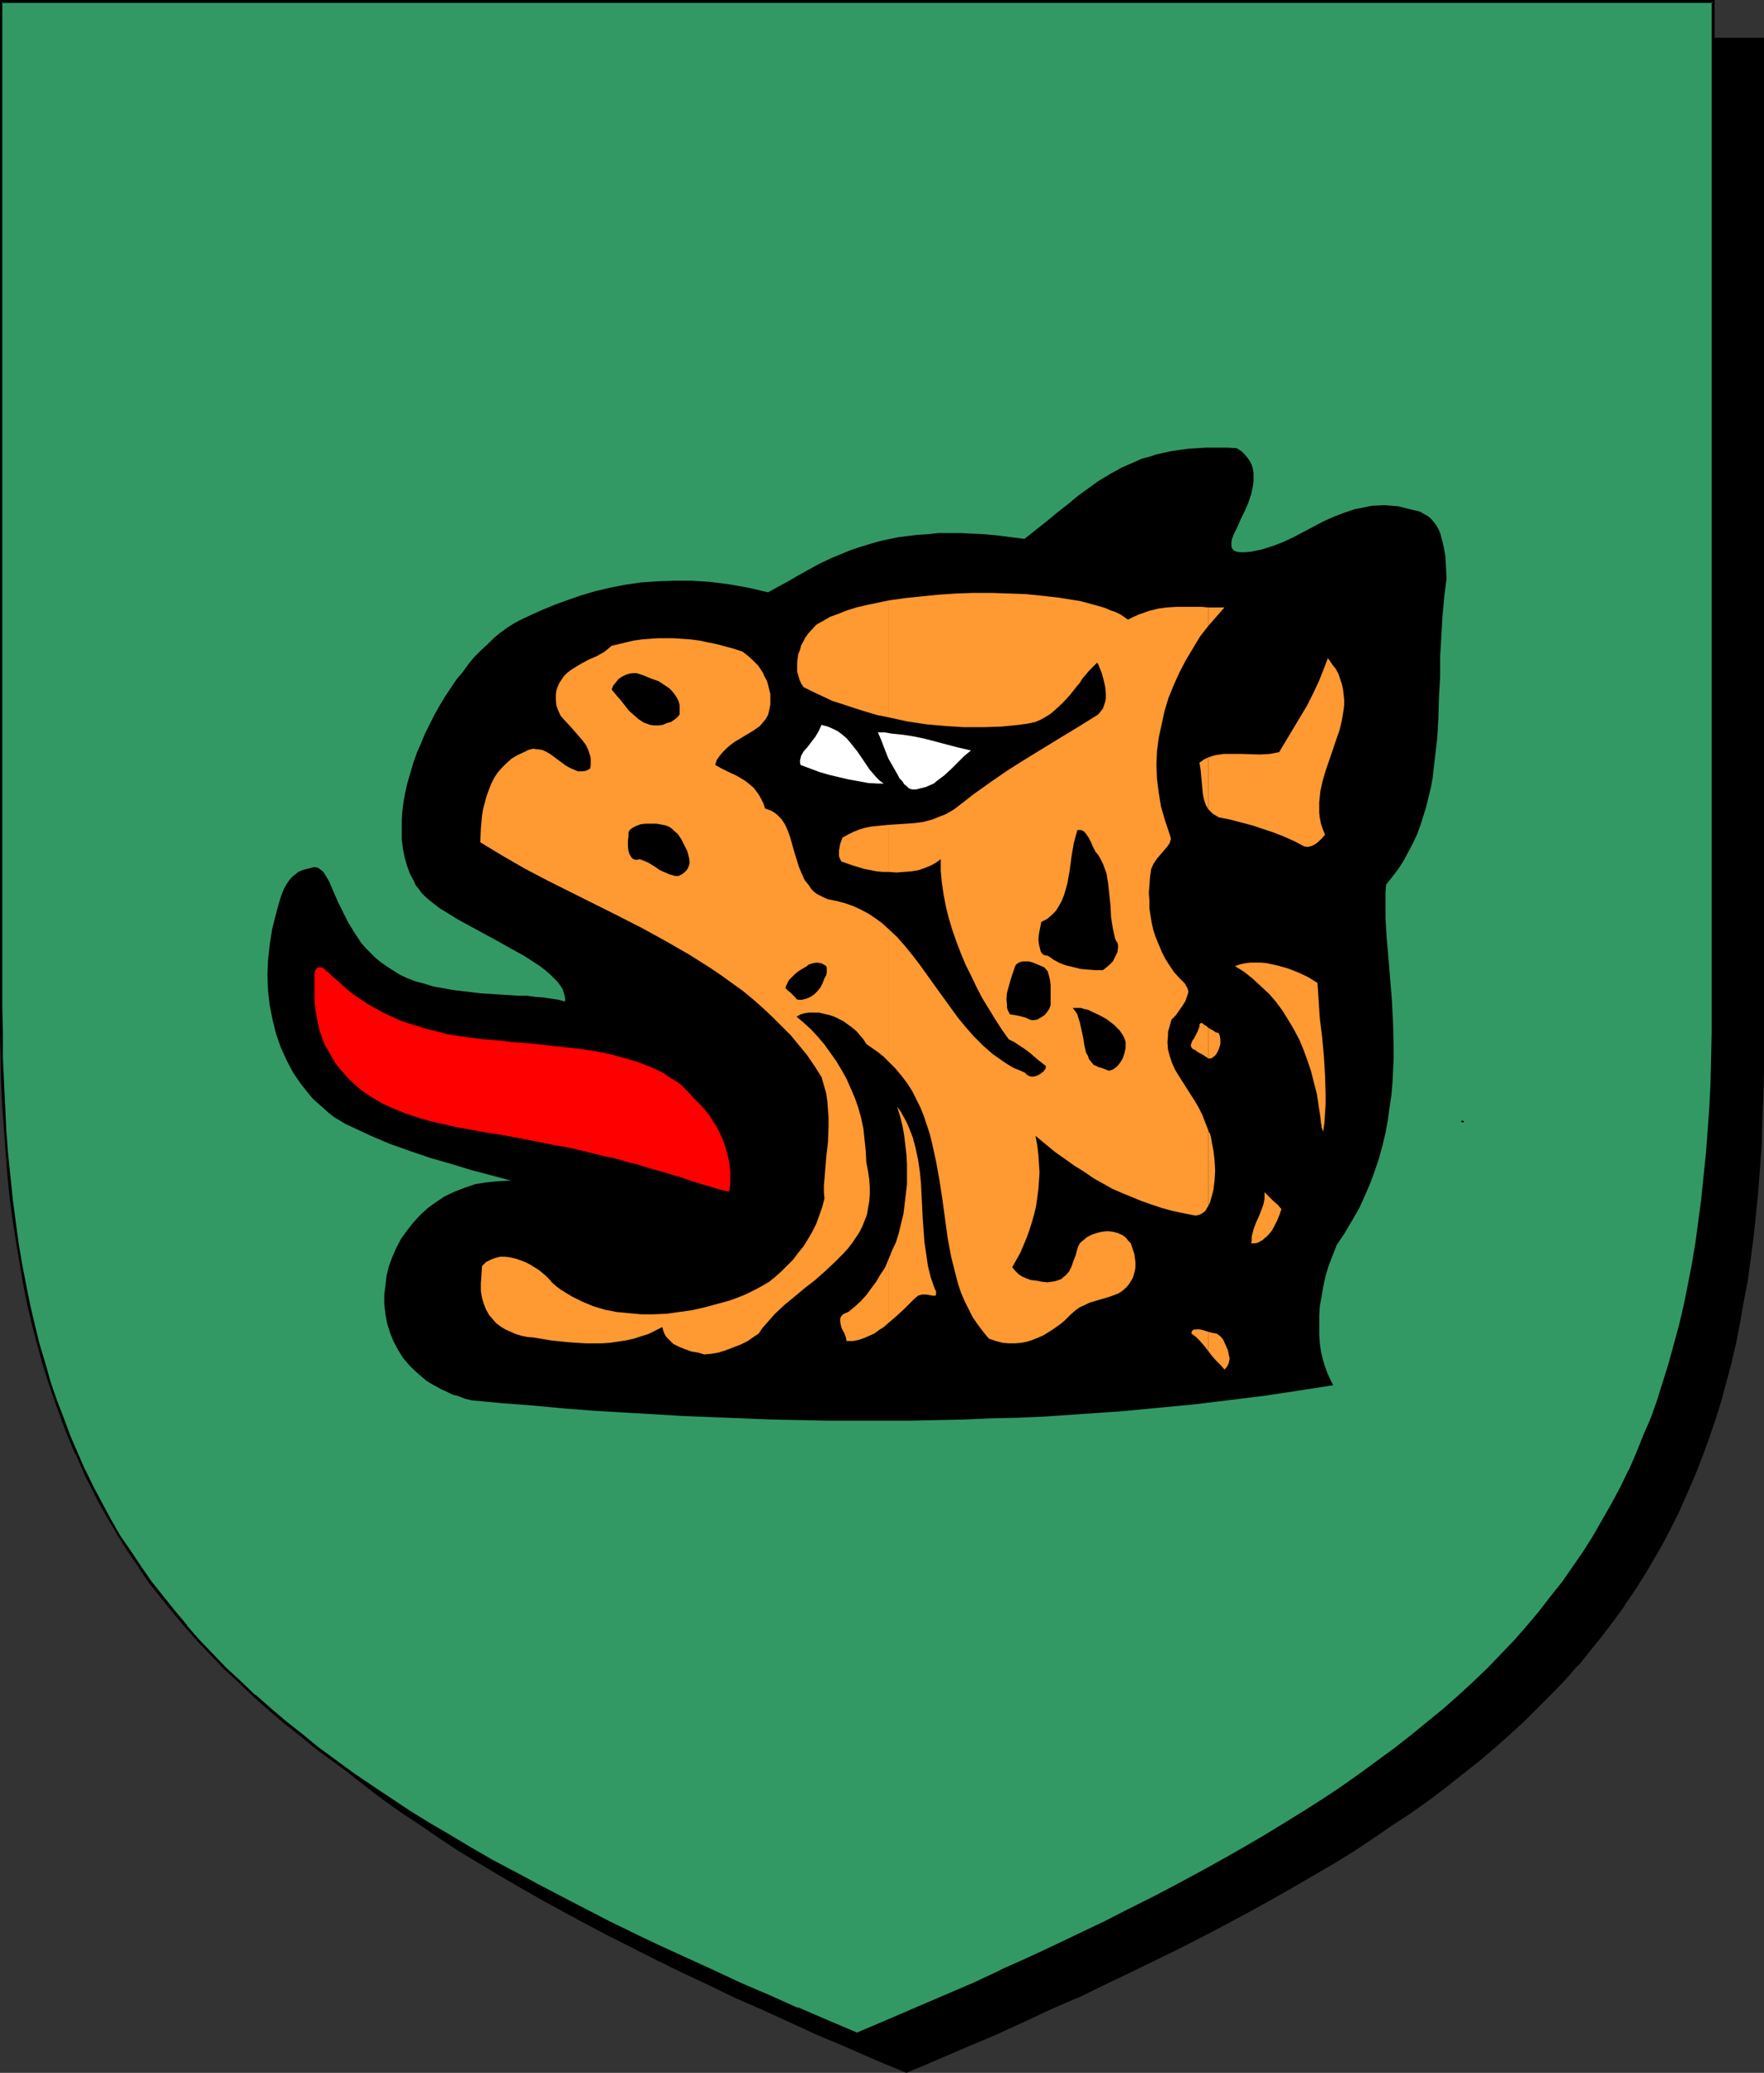 <?xml version="1.0" encoding="UTF-8" standalone="no"?>
<svg
   version="1.0"
   width="129.724mm"
   height="152.441mm"
   id="svg31"
   sodipodi:docname="Leopard - Head 2.wmf"
   xmlns:inkscape="http://www.inkscape.org/namespaces/inkscape"
   xmlns:sodipodi="http://sodipodi.sourceforge.net/DTD/sodipodi-0.dtd"
   xmlns="http://www.w3.org/2000/svg"
   xmlns:svg="http://www.w3.org/2000/svg">
  <rect width="100%" height="100%" fill="#333333" stroke="none"/>
  <sodipodi:namedview
     id="namedview31"
     pagecolor="#ffffff"
     bordercolor="#000000"
     borderopacity="0.25"
     inkscape:showpageshadow="2"
     inkscape:pageopacity="0.0"
     inkscape:pagecheckerboard="0"
     inkscape:deskcolor="#d1d1d1"
     inkscape:document-units="mm" />
  <defs
     id="defs1">
    <pattern
       id="WMFhbasepattern"
       patternUnits="userSpaceOnUse"
       width="6"
       height="6"
       x="0"
       y="0" />
  </defs>
  <path
     style="fill:#000000;fill-opacity:1;fill-rule:evenodd;stroke:none"
     d="m 251.934,575.832 8.403,-3.555 8.08,-3.555 8.08,-3.393 7.757,-3.555 7.757,-3.393 7.434,-3.393 7.272,-3.555 7.11,-3.393 6.949,-3.393 6.949,-3.393 6.626,-3.393 6.464,-3.393 6.302,-3.393 6.141,-3.393 5.979,-3.393 5.818,-3.393 5.656,-3.393 5.656,-3.393 5.333,-3.555 5.171,-3.393 5.171,-3.555 4.848,-3.555 4.848,-3.555 4.686,-3.555 4.363,-3.716 4.363,-3.716 4.202,-3.716 4.202,-3.716 3.878,-3.878 3.717,-3.878 3.717,-3.878 3.555,-3.878 3.394,-4.039 3.232,-4.039 3.07,-4.201 3.07,-4.201 2.909,-4.201 2.747,-4.362 2.586,-4.362 2.586,-4.524 2.424,-4.686 2.262,-4.524 2.101,-4.847 2.101,-4.847 1.939,-4.847 1.778,-5.009 1.778,-5.17 1.616,-5.17 1.454,-5.332 1.293,-5.493 1.293,-5.493 1.293,-5.655 0.97,-5.655 0.97,-5.978 0.97,-5.816 0.808,-6.14 0.646,-6.301 0.646,-6.301 0.485,-6.463 0.323,-6.624 0.323,-6.786 0.323,-6.947 v -6.947 l 0.162,-7.109 V 10.825 H 251.934 14.059 v 279.514 7.109 l 0.162,7.109 0.323,6.786 0.323,6.786 0.323,6.624 0.485,6.463 0.646,6.301 0.646,6.301 0.808,6.14 0.808,5.978 0.97,5.816 0.97,5.816 1.293,5.493 1.293,5.655 1.293,5.332 1.616,5.332 1.616,5.17 1.616,5.17 1.778,5.009 1.939,5.009 2.101,4.847 2.101,4.686 2.262,4.686 2.424,4.524 2.586,4.524 2.586,4.524 2.747,4.201 2.909,4.362 3.07,4.201 3.07,4.201 3.232,4.039 3.394,4.039 3.555,3.878 3.717,3.878 3.717,3.878 3.878,3.878 4.202,3.716 4.202,3.716 4.363,3.716 4.363,3.716 4.686,3.555 4.848,3.555 4.848,3.555 5.171,3.555 5.171,3.393 5.333,3.555 5.656,3.393 5.656,3.393 5.818,3.393 5.979,3.393 6.141,3.393 6.302,3.393 6.464,3.393 6.626,3.393 6.787,3.393 6.949,3.393 7.272,3.393 7.272,3.555 7.434,3.393 7.757,3.393 7.757,3.555 8.08,3.393 8.08,3.555 z"
     id="path1" />
  <path
     style="fill:#000000;fill-opacity:1;fill-rule:evenodd;stroke:none"
     d="m 251.934,576.155 8.403,-3.555 8.242,-3.555 8.08,-3.393 v 0 l 7.757,-3.555 7.595,-3.555 7.434,-3.231 h 0.162 l 7.272,-3.555 7.11,-3.393 6.949,-3.393 6.949,-3.393 6.626,-3.393 6.464,-3.393 6.302,-3.393 6.141,-3.393 5.979,-3.393 5.818,-3.393 5.818,-3.393 5.494,-3.393 5.333,-3.555 5.171,-3.555 5.171,-3.393 v 0 l 5.01,-3.555 4.686,-3.555 4.686,-3.716 4.525,-3.555 4.363,-3.716 4.202,-3.716 v 0 l 4.04,-3.716 3.878,-3.878 3.878,-3.878 3.717,-3.878 3.394,-3.878 h 0.162 l 3.394,-4.201 3.232,-4.039 3.07,-4.039 3.07,-4.201 v -0.162 l 2.909,-4.201 2.747,-4.362 2.586,-4.362 2.586,-4.524 2.424,-4.686 2.262,-4.524 v -0.162 l 2.101,-4.686 v 0 l 2.101,-4.847 1.939,-5.009 1.778,-4.847 1.778,-5.17 1.616,-5.17 1.454,-5.332 1.454,-5.493 v 0 l 1.293,-5.493 1.131,-5.816 0.97,-5.655 1.131,-5.816 0.808,-5.978 0.808,-6.14 0.646,-6.14 0.646,-6.463 v 0 l 0.485,-6.463 0.485,-6.624 0.162,-6.786 0.323,-6.947 0.162,-6.947 V 290.501 10.502 H 13.736 v 279.838 7.109 l 0.162,7.109 0.162,6.786 0.323,6.786 0.485,6.624 0.485,6.463 v 0 l 0.485,6.463 0.808,6.14 0.646,6.14 0.97,5.978 0.97,5.816 0.97,5.816 1.293,5.655 1.131,5.493 v 0 l 1.454,5.493 1.454,5.332 1.616,5.17 1.778,5.17 1.778,5.009 1.939,5.009 2.101,4.847 v 0 l 2.101,4.686 v 0 l 2.424,4.686 2.262,4.524 2.586,4.524 2.586,4.524 2.747,4.201 2.909,4.362 v 0 l 3.07,4.201 3.07,4.201 3.232,4.039 3.394,4.039 3.555,4.039 v 0 l 3.717,3.878 3.878,3.878 3.878,3.878 4.04,3.716 v 0 l 4.202,3.716 4.363,3.716 4.525,3.555 4.686,3.716 4.686,3.555 5.01,3.555 v 0 l 5.171,3.393 5.171,3.555 5.333,3.555 5.656,3.393 5.656,3.393 5.818,3.393 5.979,3.393 6.141,3.393 6.302,3.393 6.464,3.393 13.413,6.786 6.949,3.393 7.272,3.393 7.272,3.555 v 0 l 7.434,3.231 7.757,3.555 7.757,3.555 v 0 l 8.08,3.393 8.08,3.555 8.565,3.555 0.162,-0.646 -8.403,-3.716 -8.242,-3.393 -7.918,-3.555 v 0.162 l -7.757,-3.555 -7.757,-3.393 -7.434,-3.393 v 0 l -7.272,-3.555 -7.11,-3.393 -6.949,-3.393 -13.574,-6.786 -6.464,-3.393 -6.302,-3.393 -6.141,-3.393 -5.979,-3.393 -5.818,-3.393 -5.656,-3.393 -5.494,-3.393 -5.494,-3.555 -5.171,-3.393 -5.171,-3.555 h 0.162 l -5.01,-3.555 -4.686,-3.555 -4.686,-3.555 -4.525,-3.716 -4.363,-3.716 -4.202,-3.716 v 0.162 l -4.04,-3.716 -3.878,-3.878 -3.878,-3.878 -3.555,-3.878 v 0 l -3.555,-4.039 -3.394,-4.039 -3.232,-4.039 -3.07,-4.201 -3.07,-4.201 v 0.162 l -2.909,-4.362 -2.747,-4.362 -2.747,-4.362 -2.424,-4.524 -2.424,-4.524 -2.262,-4.686 v 0 l -2.101,-4.686 v 0 l -2.101,-4.847 -1.778,-5.009 -1.939,-5.009 -1.616,-5.009 -1.616,-5.17 -1.454,-5.493 -1.454,-5.332 v 0 l -1.293,-5.493 -1.131,-5.655 -1.131,-5.655 -0.97,-5.978 -0.808,-5.978 -0.808,-5.978 -0.646,-6.301 -0.646,-6.301 v 0 l -0.485,-6.463 -0.323,-6.624 -0.323,-6.786 -0.323,-6.786 v -7.109 l -0.162,-7.109 V 10.825 l -0.323,0.323 H 489.971 l -0.323,-0.323 V 290.501 l -0.162,7.109 -0.162,6.947 -0.162,6.947 -0.323,6.786 -0.485,6.624 -0.485,6.463 v -0.162 l -0.646,6.463 -0.646,6.14 -0.646,6.14 -0.97,5.978 -0.97,5.816 -1.131,5.816 -1.131,5.655 -1.293,5.493 v 0 l -1.454,5.332 -1.454,5.332 -1.616,5.17 -1.616,5.17 -1.778,5.009 -2.101,4.847 -1.939,4.847 v 0 l -2.101,4.847 v -0.162 l -2.262,4.686 -2.424,4.686 -2.586,4.362 -2.586,4.362 -2.747,4.524 -2.909,4.201 v 0 l -2.909,4.201 -3.232,4.039 -3.232,4.039 -3.394,4.201 v 0 l -3.394,3.878 -3.717,3.878 -3.878,3.878 -3.878,3.878 -4.04,3.716 v -0.162 l -4.202,3.716 -4.363,3.716 -4.525,3.716 -4.686,3.555 -4.686,3.555 -5.01,3.555 h 0.162 l -5.171,3.555 -5.171,3.393 -5.333,3.555 -5.656,3.393 -5.656,3.393 -5.818,3.393 -5.979,3.393 -6.141,3.393 -6.302,3.393 -6.464,3.393 -6.787,3.393 -6.787,3.393 -6.949,3.393 -7.11,3.393 -7.272,3.555 v 0 l -7.434,3.393 -7.595,3.393 -7.918,3.555 v -0.162 l -7.918,3.555 -8.242,3.393 -8.403,3.716 h 0.323 z"
     id="path2" />
  <path
     style="fill:#329965;fill-opacity:1;fill-rule:evenodd;stroke:none"
     d="m 238.198,565.33 8.403,-3.555 8.08,-3.393 8.08,-3.555 7.757,-3.393 7.757,-3.555 7.434,-3.393 7.272,-3.393 7.11,-3.393 7.11,-3.393 6.787,-3.393 6.626,-3.393 6.464,-3.393 6.302,-3.393 6.141,-3.393 5.979,-3.555 5.818,-3.231 5.818,-3.555 5.494,-3.393 5.333,-3.555 5.333,-3.393 5.01,-3.555 4.848,-3.555 4.848,-3.555 4.686,-3.555 4.525,-3.716 4.363,-3.716 4.04,-3.555 4.202,-3.878 3.878,-3.716 3.717,-3.878 3.717,-3.878 3.555,-4.039 3.394,-4.039 3.232,-4.039 3.07,-4.201 3.07,-4.201 2.909,-4.201 2.747,-4.362 2.586,-4.524 2.586,-4.362 2.424,-4.686 2.262,-4.686 2.101,-4.686 2.101,-4.847 1.939,-5.009 1.778,-4.847 1.778,-5.17 1.616,-5.17 1.454,-5.332 1.293,-5.493 1.293,-5.493 1.131,-5.655 1.131,-5.655 0.97,-5.978 0.97,-5.978 0.808,-6.14 0.646,-6.14 0.485,-6.301 0.485,-6.463 0.485,-6.786 0.323,-6.624 0.162,-6.947 0.162,-7.109 V 279.838 0.485 H 238.198 0.323 V 279.838 v 7.109 l 0.162,7.109 0.323,6.947 0.323,6.624 0.323,6.786 0.485,6.463 0.485,6.301 0.808,6.14 0.808,6.14 0.808,5.978 0.97,5.978 0.97,5.655 1.293,5.655 1.293,5.493 1.293,5.332 1.616,5.493 1.454,5.17 1.778,5.17 1.778,4.847 1.939,5.009 2.101,4.847 2.101,4.686 2.262,4.686 2.424,4.686 2.586,4.362 2.586,4.524 2.747,4.201 2.909,4.362 2.909,4.201 3.232,4.201 3.232,4.039 3.394,4.039 3.555,3.878 3.555,4.039 3.878,3.716 3.878,3.878 4.04,3.716 4.202,3.716 4.363,3.716 4.525,3.555 4.686,3.716 4.686,3.555 5.01,3.555 5.01,3.393 5.333,3.555 5.333,3.393 5.494,3.555 5.656,3.393 5.818,3.393 6.141,3.393 6.141,3.393 6.302,3.393 6.464,3.393 6.626,3.393 6.787,3.555 6.949,3.393 7.11,3.393 7.434,3.393 7.434,3.393 7.595,3.555 7.918,3.393 7.918,3.555 8.242,3.393 z"
     id="path3" />
  <path
     style="fill:#000000;fill-opacity:1;fill-rule:evenodd;stroke:none"
     d="m 238.198,565.815 8.403,-3.555 8.242,-3.555 8.08,-3.393 v -0.162 l 7.757,-3.555 7.595,-3.393 h 0.162 l 7.434,-3.393 7.272,-3.393 14.221,-6.947 6.787,-3.231 6.626,-3.393 6.464,-3.393 6.302,-3.393 6.141,-3.393 5.979,-3.555 5.818,-3.393 5.818,-3.393 5.494,-3.393 5.333,-3.555 5.333,-3.393 5.01,-3.555 5.01,-3.555 v 0 l 4.848,-3.555 4.525,-3.555 4.525,-3.716 4.363,-3.716 4.202,-3.716 v 0 l 4.04,-3.716 4.04,-3.878 3.717,-3.878 3.717,-3.878 3.394,-3.878 h 0.162 l 3.394,-4.039 3.232,-4.039 3.07,-4.201 v 0 l 3.07,-4.362 2.909,-4.201 2.747,-4.362 2.586,-4.362 2.586,-4.524 2.424,-4.524 2.262,-4.686 v -0.162 l 2.101,-4.686 v 0 l 2.101,-4.847 1.939,-5.009 1.778,-5.009 1.778,-5.009 1.616,-5.332 1.454,-5.17 1.454,-5.493 v 0 l 1.131,-5.655 1.293,-5.655 0.97,-5.655 1.131,-5.816 0.808,-6.14 0.808,-5.978 0.646,-6.301 0.485,-6.301 v 0 l 0.646,-6.463 0.323,-6.786 0.323,-6.624 0.323,-6.947 v -7.109 l 0.162,-7.109 V 0 H 0 v 279.838 7.109 l 0.162,7.109 0.162,6.947 0.323,6.624 0.485,6.786 0.485,6.463 v 0 l 0.485,6.301 0.646,6.301 0.808,5.978 0.97,6.14 0.97,5.816 0.97,5.655 1.131,5.655 1.293,5.493 1.454,5.493 v 0 l 1.454,5.332 1.616,5.17 1.778,5.17 1.778,5.009 1.939,5.009 1.939,4.686 h 0.162 l 2.101,4.847 v 0.162 l 2.262,4.524 2.424,4.686 2.586,4.524 2.586,4.362 2.747,4.362 2.909,4.201 v 0.162 l 2.909,4.201 3.232,4.039 3.232,4.039 3.394,4.039 v 0 l 3.555,4.039 3.717,3.878 3.717,3.878 4.04,3.716 4.04,3.878 v 0 l 4.202,3.716 4.363,3.716 4.525,3.555 4.525,3.716 4.848,3.555 v 0 l 5.01,3.555 5.01,3.393 5.171,3.555 5.494,3.393 5.494,3.555 5.656,3.393 5.818,3.393 5.979,3.393 6.302,3.393 6.141,3.393 6.626,3.393 13.413,6.786 6.949,3.393 7.11,3.393 7.434,3.555 7.434,3.393 v 0 l 7.757,3.393 7.757,3.555 8.08,3.393 v 0.162 l 8.08,3.555 8.565,3.555 0.162,-0.808 -8.403,-3.555 -8.242,-3.555 v 0.162 l -7.918,-3.555 -7.918,-3.393 -7.595,-3.555 v 0 l -7.434,-3.393 -7.434,-3.393 -7.11,-3.393 -6.949,-3.393 -13.413,-6.947 -6.464,-3.393 -6.302,-3.393 -6.141,-3.231 -6.141,-3.555 -5.656,-3.393 -5.818,-3.393 -5.494,-3.393 -5.333,-3.555 -5.333,-3.555 -5.01,-3.393 -4.848,-3.555 v 0 L 88.557,485.677 84.032,481.961 79.507,478.406 75.144,474.69 70.942,470.974 v 0.162 l -4.04,-3.878 -4.04,-3.716 -3.717,-3.878 -3.717,-3.878 -3.555,-4.039 h 0.162 l -3.394,-4.039 -3.232,-4.039 -3.232,-4.039 -2.909,-4.201 v 0 l -2.909,-4.362 -2.909,-4.201 -2.586,-4.524 -2.424,-4.524 -2.424,-4.524 -2.262,-4.686 v 0.162 l -2.101,-4.847 v 0 l -2.101,-4.847 -1.778,-4.847 -1.939,-5.009 -1.778,-5.17 -1.454,-5.17 -1.616,-5.332 v 0 l -1.293,-5.332 -1.293,-5.493 -1.131,-5.655 -1.131,-5.816 -0.97,-5.816 -0.808,-5.978 -0.808,-6.14 -0.646,-6.301 -0.646,-6.301 v 0.162 l -0.485,-6.463 -0.323,-6.786 -0.323,-6.624 -0.323,-6.947 v -7.109 L 0.646,279.838 V 0.485 L 0.323,0.808 H 476.073 l -0.323,-0.323 V 279.838 v 7.109 l -0.162,7.109 -0.162,6.947 -0.323,6.624 -0.485,6.786 -0.485,6.463 v -0.162 l -0.646,6.301 -0.646,6.301 -0.808,6.14 -0.808,5.978 -0.97,5.816 -1.131,5.816 -1.131,5.655 -1.293,5.493 v 0 l -1.454,5.332 -1.454,5.332 -1.616,5.17 -1.616,5.17 -1.778,5.009 -2.101,4.847 -1.939,4.847 v 0 l -2.101,4.847 v -0.162 l -2.262,4.686 -2.424,4.524 -2.586,4.524 -2.586,4.524 -2.747,4.362 -2.909,4.201 -2.909,4.201 v 0 l -3.232,4.039 -3.232,4.201 -3.394,4.039 v 0 l -3.394,3.878 -3.717,3.878 -3.717,3.878 -4.04,3.878 -4.04,3.716 v 0 l -4.202,3.716 -4.363,3.555 -4.525,3.716 -4.525,3.555 -4.848,3.555 v 0 l -4.848,3.555 -5.01,3.555 -5.333,3.555 -5.333,3.393 -5.494,3.393 -5.818,3.555 -5.818,3.393 -5.979,3.393 -6.141,3.393 -6.302,3.393 -6.464,3.393 -6.787,3.393 -6.626,3.393 -14.221,6.786 -7.272,3.393 -7.595,3.393 h 0.162 l -7.595,3.555 -7.918,3.393 v 0 l -7.918,3.393 -8.242,3.555 -8.403,3.555 h 0.323 z"
     id="path4" />
  <path
     style="fill:#000000;fill-opacity:1;fill-rule:evenodd;stroke:none"
     d="m 406.1,311.828 v -0.162 l 0.162,-0.162 h 0.323 l 0.323,0.162 v 0.162 l -0.162,0.162 z"
     id="path5" />
  <path
     style="fill:#000000;fill-opacity:1;fill-rule:evenodd;stroke:none"
     d="m 131.057,389.22 8.565,0.808 8.565,0.646 8.565,0.808 8.403,0.646 8.242,0.485 8.403,0.485 8.08,0.485 8.242,0.323 8.08,0.323 8.08,0.323 7.918,0.162 7.757,0.162 h 7.918 7.595 7.595 l 7.595,-0.162 7.434,-0.162 7.434,-0.323 7.434,-0.162 7.272,-0.323 7.11,-0.485 7.11,-0.485 6.949,-0.485 6.949,-0.646 6.787,-0.646 6.787,-0.646 6.626,-0.808 6.626,-0.808 6.464,-0.808 6.464,-0.969 6.302,-0.969 6.141,-0.969 -0.808,-1.616 -0.808,-1.777 -0.646,-1.777 -0.646,-2.1 -0.485,-2.1 -0.323,-2.262 -0.162,-2.424 v -2.585 -2.585 l 0.162,-2.747 0.485,-2.585 0.485,-2.908 0.646,-2.908 0.808,-2.747 1.131,-2.908 1.131,-2.908 2.262,-3.393 2.101,-3.555 1.939,-3.393 1.616,-3.555 1.454,-3.393 1.293,-3.555 1.131,-3.393 0.97,-3.555 0.808,-3.393 0.646,-3.555 0.485,-3.555 0.485,-3.231 0.323,-3.555 0.162,-3.393 0.162,-3.231 v -3.393 l -0.162,-6.463 -0.323,-6.463 -0.485,-5.978 -0.485,-5.978 -0.485,-5.493 -0.162,-2.747 -0.162,-2.585 v -2.424 -2.424 -2.262 l 0.162,-2.262 1.778,-2.262 1.616,-2.1 1.454,-2.262 1.293,-2.424 1.293,-2.424 1.131,-2.424 0.97,-2.585 0.808,-2.585 0.808,-2.585 1.293,-5.332 0.485,-2.585 0.646,-5.655 0.646,-5.493 0.323,-5.655 0.162,-5.816 0.323,-5.655 v -5.655 l 0.323,-5.493 0.323,-5.493 0.485,-5.493 0.646,-5.17 -0.162,-3.231 -0.162,-2.908 -0.485,-2.747 -0.646,-2.585 -0.323,-1.131 -0.485,-1.131 -0.646,-1.131 -0.646,-0.808 -0.808,-0.969 -0.808,-0.646 -1.131,-0.646 -1.131,-0.646 -2.101,-0.485 -1.939,-0.485 -1.939,-0.485 -1.939,-0.162 -1.778,-0.162 -3.555,0.162 -1.616,0.323 -1.616,0.323 -1.616,0.323 -2.909,0.969 -2.909,1.131 -2.909,1.293 -5.494,2.908 -2.747,1.454 -2.747,1.293 -2.909,1.131 -3.07,0.969 -1.454,0.323 -1.616,0.323 -1.616,0.162 h -1.616 l -0.808,-0.162 -0.485,-0.162 -0.485,-0.323 -0.323,-0.485 -0.162,-0.485 v -0.646 -0.646 l 0.162,-0.808 0.323,-0.808 0.323,-0.808 0.97,-1.939 0.808,-1.939 1.131,-2.262 0.97,-2.262 0.808,-2.424 0.485,-2.262 0.162,-1.293 v -1.131 -1.131 l -0.162,-1.131 -0.323,-1.131 -0.485,-0.969 -0.646,-0.969 -0.808,-0.969 -0.97,-0.969 -1.293,-0.808 -2.909,-0.162 h -2.909 -2.586 l -2.586,0.162 -2.424,0.162 -2.424,0.323 -2.262,0.323 -2.262,0.485 -2.101,0.485 -1.939,0.646 -1.939,0.485 -1.778,0.808 -3.717,1.616 -3.232,1.777 -3.232,1.939 -2.909,2.1 -2.909,2.1 -2.909,2.424 -2.909,2.262 -2.909,2.424 -3.07,2.424 -3.07,2.424 -3.878,-0.485 -3.717,-0.485 -3.555,-0.323 -3.394,-0.162 -3.232,-0.162 h -3.232 -2.909 l -2.909,0.323 -2.747,0.162 -2.747,0.323 -2.586,0.323 -2.424,0.485 -2.262,0.485 -2.424,0.646 -2.101,0.646 -2.101,0.646 -1.939,0.646 -1.939,0.808 -3.555,1.454 -3.394,1.616 -3.232,1.777 -2.909,1.616 -2.747,1.616 -2.747,1.454 -2.586,1.454 -2.747,-0.646 -2.747,-0.646 -2.747,-0.485 -2.747,-0.485 -2.586,-0.323 -2.586,-0.323 -5.01,-0.323 h -5.01 l -4.525,0.162 -4.686,0.323 -4.363,0.646 -4.202,0.808 -4.04,0.969 -3.878,1.131 -3.717,1.293 -3.555,1.293 -3.555,1.454 -3.232,1.454 -3.07,1.454 -1.778,0.969 -1.778,1.131 -1.778,1.293 -1.778,1.454 -1.778,1.777 -1.778,1.616 -1.939,1.939 -1.616,1.939 -1.616,2.262 -1.778,2.1 -1.616,2.424 -1.616,2.424 -1.454,2.424 -1.454,2.585 -1.293,2.585 -1.293,2.585 -1.131,2.747 -1.131,2.585 -0.97,2.747 -0.808,2.747 -0.808,2.747 -0.646,2.747 -0.485,2.747 -0.323,2.585 -0.162,2.747 v 2.585 2.424 l 0.323,2.585 0.485,2.424 0.646,2.262 0.808,2.262 1.131,2.1 0.485,1.131 0.808,0.969 0.808,1.131 1.131,1.131 1.293,1.131 1.293,0.969 1.454,1.131 1.616,0.969 3.394,2.1 3.555,1.939 7.434,4.039 3.717,2.1 3.555,1.939 3.232,2.1 1.454,0.969 1.454,1.131 1.131,0.969 1.131,1.131 0.97,0.969 0.808,1.131 0.646,0.969 0.323,1.131 0.323,1.293 v 0.969 l -1.778,-0.485 -2.101,-0.323 -2.101,-0.323 -2.262,-0.162 -2.262,-0.323 h -2.424 l -2.424,-0.162 -2.586,-0.162 -5.333,-0.323 -5.333,-0.646 -2.747,-0.323 -2.586,-0.485 -2.747,-0.485 -2.586,-0.808 -2.424,-0.646 -2.101,-0.808 -2.101,-0.969 -1.778,-1.131 -1.778,-1.131 -1.616,-1.131 -1.616,-1.293 -1.293,-1.293 -1.293,-1.293 -1.293,-1.454 -0.97,-1.454 -0.97,-1.454 -1.778,-2.908 -1.454,-2.908 -1.293,-2.585 -1.131,-2.585 -0.97,-2.262 -0.485,-1.131 -0.485,-0.808 -0.485,-0.808 -0.485,-0.808 -0.485,-0.485 -0.646,-0.485 -0.485,-0.323 -0.646,-0.162 h -0.646 l -0.646,0.162 -1.293,0.323 -1.131,0.323 -1.131,0.485 -0.97,0.808 -0.808,0.646 -0.808,0.969 -0.646,0.969 -0.646,1.131 -0.485,1.131 -0.485,1.293 -0.808,2.747 -0.808,3.07 -0.808,3.231 -0.646,4.201 -0.485,4.362 -0.162,4.201 0.162,4.201 0.485,4.201 0.808,4.039 0.97,3.878 1.293,3.716 1.616,3.555 1.778,3.393 2.101,3.07 2.424,3.07 1.131,1.293 1.454,1.293 1.454,1.293 1.454,1.293 1.454,1.131 1.616,0.969 1.616,0.969 1.778,0.808 5.171,2.424 5.333,2.262 5.494,1.939 5.656,1.939 5.656,1.616 5.818,1.777 5.494,1.454 5.494,1.454 -3.394,0.162 -3.394,0.323 -3.07,0.485 -2.909,0.969 -2.909,1.131 -2.747,1.293 -2.424,1.616 -2.262,1.616 -2.101,1.939 -1.939,2.1 -1.778,2.262 -1.616,2.262 -1.293,2.424 -1.131,2.585 -0.97,2.585 -0.646,2.585 -0.323,2.747 -0.323,2.585 v 2.747 l 0.323,2.747 0.485,2.585 0.808,2.585 0.97,2.424 1.293,2.424 1.454,2.262 1.939,2.262 2.101,1.939 2.262,1.939 1.293,0.808 1.454,0.808 1.454,0.808 1.454,0.646 1.616,0.808 1.778,0.485 1.616,0.646 z"
     id="path6" />
  <path
     style="fill:#ff9932;fill-opacity:1;fill-rule:evenodd;stroke:none"
     d="m 335.804,370.155 v 5.332 l 0.97,1.293 1.131,1.293 1.293,1.293 1.131,1.293 0.485,-0.485 0.323,-0.485 0.323,-0.646 0.162,-0.646 0.162,-0.808 -0.162,-0.646 -0.323,-1.616 -0.646,-1.454 -0.646,-1.454 -0.485,-0.646 -0.485,-0.485 -0.485,-0.323 -0.485,-0.323 -1.131,-0.162 z"
     id="path7" />
  <path
     style="fill:#ff9932;fill-opacity:1;fill-rule:evenodd;stroke:none"
     d="m 335.804,314.09 v 21.166 l 0.485,-0.969 0.323,-1.131 0.323,-1.131 0.323,-1.293 0.323,-2.585 0.162,-2.747 -0.162,-2.908 -0.323,-2.747 -0.485,-2.424 -0.162,-1.131 -0.323,-1.131 -0.323,-0.485 z"
     id="path8" />
  <path
     style="fill:#ff9932;fill-opacity:1;fill-rule:evenodd;stroke:none"
     d="m 335.804,285.654 v 8.563 h 0.485 l 0.646,-0.162 0.323,-0.323 0.485,-0.323 0.646,-0.969 0.485,-1.131 0.323,-1.131 v -1.131 l -0.162,-1.131 -0.323,-0.808 -0.808,-0.162 -0.646,-0.485 -0.646,-0.323 z"
     id="path9" />
  <path
     style="fill:#ff9932;fill-opacity:1;fill-rule:evenodd;stroke:none"
     d="m 335.804,210.524 v 14.38 l 1.293,1.293 0.808,0.485 0.808,0.485 3.232,0.646 3.07,0.808 3.07,0.808 2.909,0.969 2.909,0.969 2.909,1.131 2.909,1.293 2.747,1.454 0.97,0.162 0.808,-0.162 0.808,-0.323 0.808,-0.485 1.293,-1.131 1.131,-1.293 -0.646,-1.616 -0.485,-1.454 -0.323,-1.616 -0.162,-1.454 v -1.454 -1.454 l 0.323,-3.07 0.646,-2.908 0.808,-2.747 1.939,-5.655 0.97,-2.908 0.97,-2.747 0.646,-2.747 0.485,-2.908 0.162,-1.454 v -1.293 l -0.162,-1.454 -0.162,-1.454 -0.323,-1.454 -0.485,-1.454 -0.485,-1.454 -0.808,-1.454 -0.808,-0.969 -0.646,-0.969 -0.323,-0.485 -0.162,-0.162 -0.162,-0.323 v 0 l -1.293,3.393 -1.293,3.231 -1.616,3.393 -1.616,3.231 -3.878,6.463 -3.878,6.463 -2.586,0.485 -2.747,0.162 -5.171,-0.162 h -2.586 -2.262 l -2.262,0.323 -1.131,0.323 z"
     id="path10" />
  <path
     style="fill:#ff9932;fill-opacity:1;fill-rule:evenodd;stroke:none"
     d="m 335.804,168.84 v 5.17 l 2.262,-2.585 2.262,-2.585 z"
     id="path11" />
  <path
     style="fill:#ff9932;fill-opacity:1;fill-rule:evenodd;stroke:none"
     d="m 347.763,345.596 h 0.97 l 0.808,-0.162 0.646,-0.323 0.808,-0.485 0.485,-0.485 0.646,-0.485 1.293,-1.454 0.808,-1.454 0.808,-1.616 0.646,-1.616 0.485,-1.454 -1.131,-1.293 -1.131,-0.969 -1.131,-1.131 -1.293,-1.293 v 0.969 0.808 l -0.323,1.616 -0.646,1.777 -0.646,1.616 -0.808,1.777 -0.646,1.777 -0.485,1.939 v 0.969 z"
     id="path12" />
  <path
     style="fill:#ff9932;fill-opacity:1;fill-rule:evenodd;stroke:none"
     d="m 367.801,314.413 0.323,-2.424 0.162,-2.585 0.162,-2.585 v -2.585 l -0.162,-5.332 -0.323,-5.332 -0.485,-5.332 -0.646,-5.17 -0.323,-5.009 -0.323,-4.847 -2.586,-1.616 -2.747,-1.293 -2.909,-1.131 -2.909,-0.808 -2.909,-0.646 -1.616,-0.162 h -1.454 -1.454 l -1.454,0.162 -1.454,0.323 -1.454,0.485 2.586,1.616 2.424,1.939 2.262,2.1 2.262,2.1 1.939,2.262 1.778,2.424 1.616,2.585 1.616,2.747 1.454,2.747 1.131,2.747 1.131,3.07 0.97,2.908 0.808,3.231 0.808,3.07 0.485,3.231 0.485,3.231 0.162,1.616 0.162,0.646 v 0.485 l 0.162,0.485 0.162,0.323 v 0.323 z"
     id="path13" />
  <path
     style="fill:#ff9932;fill-opacity:1;fill-rule:evenodd;stroke:none"
     d="m 335.804,174.01 v -5.17 l -1.778,-0.162 h -1.616 -1.454 -4.04 l -2.586,0.162 -2.424,0.323 -1.293,0.323 -1.293,0.323 -1.293,0.485 -1.454,0.485 -1.454,0.646 -1.616,0.808 -1.131,-0.808 -0.97,-0.646 -1.293,-0.646 -1.454,-0.485 -1.454,-0.646 -1.616,-0.485 -1.778,-0.485 -1.778,-0.485 -1.778,-0.485 -2.101,-0.323 -4.04,-0.646 -4.363,-0.485 -4.686,-0.485 -4.686,-0.162 -4.848,-0.162 h -4.848 l -4.848,0.162 -4.848,0.323 -4.848,0.485 -4.686,0.485 -4.525,0.646 v 32.475 l 5.171,1.131 5.333,0.808 5.333,0.485 5.171,0.323 h 5.171 l 5.171,-0.162 4.848,-0.485 2.424,-0.323 2.262,-0.485 1.454,-0.646 1.454,-0.808 1.293,-0.808 1.131,-0.969 2.262,-2.1 1.939,-2.1 1.778,-2.262 0.97,-1.131 0.808,-1.293 1.939,-2.262 2.101,-2.1 0.323,0.485 0.323,0.808 0.646,1.616 0.485,1.777 0.485,2.1 0.162,1.939 v 1.131 l -0.162,0.969 -0.323,0.969 -0.323,0.969 -0.646,0.808 -0.646,0.808 -5.171,3.231 -5.333,3.231 -5.01,3.07 -5.01,3.07 -4.848,3.07 -4.686,3.231 -4.525,3.231 -4.363,3.393 -1.293,0.969 -1.131,0.646 -1.131,0.646 -1.293,0.485 -2.424,0.969 -2.424,0.646 -2.424,0.323 -2.424,0.162 -2.424,0.162 -2.424,0.162 v 13.087 l 2.262,0.162 2.101,-0.162 2.101,-0.162 1.939,-0.323 1.778,-0.646 1.616,-0.646 1.454,-0.808 1.293,-0.969 v 3.231 l 0.323,3.393 0.485,3.231 0.646,3.393 0.808,3.231 0.97,3.231 1.131,3.231 1.293,3.393 1.293,3.07 1.616,3.231 1.454,3.07 1.616,3.07 1.778,2.908 1.778,2.908 1.778,2.747 1.939,2.747 1.616,0.808 1.454,0.969 1.454,0.969 1.293,0.969 2.262,1.939 2.262,1.777 -0.162,0.808 -0.485,0.646 -0.808,0.646 -0.808,0.485 -0.97,0.323 h -0.97 l -0.485,-0.162 -0.323,-0.162 -0.485,-0.323 -0.162,-0.323 -1.778,-0.808 -1.616,-0.646 -1.616,-0.969 -1.454,-0.969 -2.747,-1.939 -2.747,-2.424 -2.424,-2.424 -2.262,-2.585 -2.262,-2.747 -2.101,-2.908 -2.101,-2.908 -2.101,-2.908 -4.04,-5.655 -2.101,-2.747 -2.101,-2.585 -2.262,-2.585 -2.424,-2.262 v 36.838 l 1.939,1.939 1.616,1.939 1.616,2.1 1.454,2.262 1.131,2.262 1.131,2.262 0.97,2.424 0.808,2.424 0.808,2.424 0.646,2.585 1.131,5.17 0.97,5.332 0.808,5.332 1.454,10.664 0.97,5.17 0.646,2.585 0.646,2.585 0.646,2.424 0.808,2.424 0.97,2.262 1.131,2.262 1.131,2.262 1.454,2.1 1.454,1.939 1.616,1.939 1.939,0.646 1.778,0.485 1.778,0.162 h 1.778 l 1.778,-0.162 1.616,-0.323 1.454,-0.485 1.616,-0.646 1.454,-0.646 1.293,-0.808 1.293,-0.808 1.131,-0.808 1.131,-0.808 1.131,-0.969 0.808,-0.808 0.808,-0.808 1.293,-1.131 1.131,-0.808 1.454,-0.646 1.293,-0.646 2.747,-0.808 2.747,-0.808 1.293,-0.485 1.293,-0.485 0.97,-0.646 1.131,-0.969 0.808,-0.969 0.808,-1.293 0.323,-0.646 0.485,-1.777 0.162,-0.969 v -1.454 l -0.162,-1.131 -0.162,-1.131 -0.323,-0.969 -0.323,-0.969 -0.323,-0.969 -0.646,-0.646 -0.485,-0.646 -0.485,-0.485 -0.646,-0.485 -1.454,-0.646 -1.293,-0.323 -1.454,-0.162 -1.616,0.162 -1.293,0.323 -1.454,0.485 -1.293,0.646 -0.97,0.808 -0.97,0.808 -0.485,0.808 -0.323,0.969 -0.485,1.777 -0.646,1.616 -0.485,1.454 -0.646,1.293 -0.97,1.131 -0.646,0.485 -0.485,0.485 -0.808,0.323 -0.97,0.323 -0.97,0.162 -1.131,0.162 -1.616,-0.162 -1.616,-0.323 -1.454,-0.162 -1.293,-0.485 -1.131,-0.485 -0.97,-0.646 -0.97,-0.969 -0.808,-0.969 2.262,-4.039 1.778,-4.201 0.808,-2.262 0.646,-2.1 0.646,-2.262 0.485,-2.1 0.323,-2.262 0.323,-2.424 0.162,-2.262 0.162,-2.424 -0.162,-2.424 -0.162,-2.585 -0.323,-2.585 -0.485,-2.585 2.747,2.262 2.747,2.262 2.747,1.939 2.747,1.939 2.586,1.616 2.586,1.777 2.586,1.454 2.586,1.454 2.586,1.131 2.747,1.131 2.747,1.131 2.747,0.969 2.909,0.969 2.909,0.808 3.07,0.646 3.232,0.646 h 0.485 l 0.646,-0.162 0.485,-0.162 0.485,-0.323 0.485,-0.323 0.485,-0.485 0.323,-0.646 0.323,-0.485 v -21.166 l -0.808,-2.1 -0.808,-2.1 -0.97,-1.939 -1.131,-1.939 -1.131,-1.777 -1.131,-1.777 -2.262,-3.555 -0.97,-1.616 -0.808,-1.777 -0.646,-1.939 -0.485,-1.777 -0.162,-2.1 0.162,-1.939 v -0.969 l 0.323,-1.131 0.323,-1.131 0.323,-1.131 1.131,-1.131 1.939,-2.747 0.808,-1.293 0.485,-1.454 0.162,-0.485 0.162,-0.646 -0.162,-0.646 -0.162,-0.485 -0.323,-0.485 -0.323,-0.646 -1.616,-1.616 -1.454,-1.616 -1.293,-1.939 -1.131,-1.777 -0.97,-1.939 -0.808,-1.939 -0.808,-1.939 -0.646,-1.939 -0.485,-2.1 -0.323,-1.939 -0.323,-2.1 v -2.262 l -0.162,-2.1 0.162,-2.1 0.162,-2.262 0.323,-2.262 0.646,-1.454 0.97,-1.454 0.97,-1.131 0.97,-1.131 0.97,-1.131 0.646,-0.969 0.162,-0.646 0.162,-0.485 -0.162,-0.646 -0.162,-0.485 -0.646,-1.939 -0.646,-1.939 -1.131,-3.878 -0.646,-3.878 -0.485,-3.878 -0.162,-3.878 0.162,-3.878 0.485,-3.716 0.808,-3.716 0.808,-3.716 1.131,-3.716 1.454,-3.555 1.616,-3.555 1.778,-3.393 1.939,-3.231 1.939,-3.231 z"
     id="path14" />
  <path
     style="fill:#ff9932;fill-opacity:1;fill-rule:evenodd;stroke:none"
     d="m 335.804,224.904 v -14.38 l -0.646,0.323 -0.646,0.323 -0.646,0.485 -0.485,0.323 0.323,1.939 0.162,1.777 0.162,1.777 0.162,1.777 0.162,1.616 0.323,1.454 0.485,1.454 z"
     id="path15" />
  <path
     style="fill:#ff9932;fill-opacity:1;fill-rule:evenodd;stroke:none"
     d="m 335.804,294.217 v -8.563 l -0.485,-0.485 -0.646,-0.323 -0.323,-0.323 -0.323,-0.162 h -0.323 l -0.162,0.162 -0.162,0.323 v 0.485 l -0.485,1.293 -0.485,0.969 -0.485,0.969 -0.485,0.646 -0.323,0.808 -0.162,0.646 0.162,0.323 0.162,0.323 0.323,0.323 0.485,0.162 0.646,0.485 0.485,0.323 0.97,0.485 1.454,0.969 z"
     id="path16" />
  <path
     style="fill:#ff9932;fill-opacity:1;fill-rule:evenodd;stroke:none"
     d="m 335.804,375.486 v -5.332 l -1.616,-0.485 -0.808,-0.162 h -0.808 -0.485 l -0.485,0.162 -0.323,0.323 -0.162,0.646 1.293,0.969 1.131,1.131 1.131,1.293 z"
     id="path17" />
  <path
     style="fill:#ff9932;fill-opacity:1;fill-rule:evenodd;stroke:none"
     d="m 246.925,350.12 v 17.611 l 2.262,-1.939 2.101,-1.939 1.939,-1.939 0.97,-0.969 0.97,-0.808 1.131,-0.323 h 1.131 l 0.97,0.162 0.808,0.162 h 0.646 0.162 l 0.162,-0.323 v -0.162 -0.323 -0.485 l -0.323,-0.485 -1.131,-3.231 -0.808,-3.231 -0.485,-3.393 -0.485,-3.231 -0.485,-6.624 -0.162,-3.393 -0.323,-6.463 -0.323,-3.231 -0.485,-3.231 -0.646,-3.07 -0.808,-3.07 -1.131,-2.908 -0.646,-1.454 -0.808,-1.454 -0.808,-1.454 -0.97,-1.293 0.808,2.585 0.646,2.585 0.485,2.585 0.323,2.747 0.323,2.747 0.162,2.747 v 2.747 2.747 l -0.323,2.747 -0.323,2.747 -0.323,2.747 -0.646,2.585 -0.646,2.747 -0.808,2.585 -1.131,2.424 z"
     id="path18" />
  <path
     style="fill:#ff9932;fill-opacity:1;fill-rule:evenodd;stroke:none"
     d="m 246.925,199.376 v -32.475 l -3.07,0.646 -3.07,0.646 -2.747,0.646 -2.586,0.808 -2.424,0.969 -2.262,0.808 -1.939,1.131 -1.778,0.969 -0.808,0.808 -1.616,1.777 -0.808,1.131 -0.485,0.969 -0.646,1.131 -0.323,1.293 -0.485,1.131 -0.162,1.131 -0.162,1.293 v 1.293 1.131 l 0.323,1.131 0.323,1.131 0.485,1.131 0.646,0.969 2.586,1.293 2.747,1.293 2.747,1.293 3.07,0.969 2.909,0.969 3.07,0.969 3.232,0.969 z"
     id="path19" />
  <path
     style="fill:#ff9932;fill-opacity:1;fill-rule:evenodd;stroke:none"
     d="m 246.925,242.354 v -13.087 l -3.232,0.323 -1.616,0.162 -1.616,0.323 -1.616,0.485 -1.616,0.646 -1.616,0.808 -1.454,0.808 -0.646,1.777 -0.162,0.969 -0.162,0.808 v 0.808 0.808 l 0.323,0.808 0.323,0.646 3.232,1.131 3.232,0.969 3.394,0.646 1.616,0.162 z"
     id="path20" />
  <path
     style="fill:#ff9932;fill-opacity:1;fill-rule:evenodd;stroke:none"
     d="m 246.925,295.025 v -36.838 l -1.778,-1.616 -1.778,-1.293 -1.939,-1.293 -2.101,-1.131 -2.101,-0.969 -2.262,-0.808 -2.424,-0.646 -2.424,-0.485 -1.131,-0.485 -0.97,-0.485 -0.97,-0.485 -0.808,-0.646 -0.808,-0.808 -0.485,-0.808 -1.293,-1.616 -0.808,-1.777 -0.808,-1.939 -1.293,-4.201 -1.131,-4.039 -0.646,-1.777 -0.808,-1.777 -0.97,-1.454 -0.646,-0.646 -0.646,-0.646 -0.646,-0.485 -0.808,-0.485 -0.808,-0.323 -0.97,-0.323 -0.485,-1.454 -0.646,-1.293 -0.646,-1.131 -0.808,-1.131 -0.646,-0.808 -0.97,-0.808 -0.97,-0.808 -0.97,-0.646 -1.939,-1.131 -2.101,-0.969 -1.939,-0.969 -1.778,-0.969 0.485,-1.454 0.808,-1.131 0.97,-1.131 0.97,-0.969 1.131,-0.969 1.131,-0.808 2.424,-1.454 2.424,-1.454 0.97,-0.646 1.131,-0.808 0.808,-0.969 0.808,-0.969 0.646,-1.131 0.323,-1.293 0.323,-1.616 v -1.454 -1.454 l -0.323,-1.293 -0.323,-1.293 -0.323,-1.131 -0.646,-1.131 -0.485,-1.131 -0.646,-0.969 -0.646,-0.969 -1.616,-1.616 -1.454,-1.293 -0.646,-0.485 -0.646,-0.485 -2.424,-0.808 -2.424,-0.646 -2.424,-0.646 -2.424,-0.485 -2.262,-0.485 -2.424,-0.323 -2.262,-0.162 -2.424,-0.162 h -2.262 -2.262 l -2.262,0.162 -2.101,0.162 -2.262,0.323 -2.101,0.485 -4.04,0.969 -1.939,1.616 -2.262,1.293 -2.262,0.969 -2.101,1.131 -2.101,1.293 -0.97,0.646 -0.808,0.646 -0.808,0.808 -0.646,0.969 -0.646,0.969 -0.485,1.131 -0.323,0.969 -0.162,0.969 v 0.808 0.808 l 0.162,1.616 0.485,1.293 0.646,1.454 0.97,1.131 2.101,2.262 2.101,2.424 0.97,1.131 0.97,1.293 0.646,1.454 0.485,1.454 0.162,0.808 v 0.808 0.969 l -0.162,0.969 -0.485,0.323 -0.646,0.323 -1.131,0.162 h -1.131 l -1.131,-0.485 -1.131,-0.485 -1.131,-0.646 -4.363,-3.231 -1.131,-0.646 -1.131,-0.485 -1.293,-0.162 -1.131,-0.162 -1.293,0.323 -0.646,0.323 -0.646,0.323 -1.778,0.808 -1.616,0.969 -1.454,1.293 -1.293,1.293 -1.131,1.293 -0.97,1.454 -0.808,1.616 -0.646,1.616 -0.646,1.777 -0.485,1.777 -0.485,1.777 -0.323,1.939 -0.323,3.716 -0.162,3.716 6.141,3.716 6.141,3.555 6.464,3.393 6.464,3.231 13.251,6.624 6.626,3.393 6.464,3.555 6.464,3.716 6.141,3.878 3.07,2.1 2.909,2.1 2.909,2.1 2.747,2.262 2.747,2.424 2.586,2.424 2.586,2.585 2.586,2.585 2.262,2.747 2.262,2.747 2.101,3.07 1.939,3.07 0.646,2.262 0.646,2.262 0.323,2.262 0.162,2.262 0.162,2.262 v 2.262 l -0.162,4.524 -0.485,4.201 -0.323,4.039 -0.323,3.878 v 1.777 l 0.162,1.777 -0.646,2.424 -0.808,2.262 -0.808,2.262 -1.131,2.262 -1.131,1.939 -1.293,2.1 -1.454,1.777 -1.454,1.939 -1.616,1.616 -1.616,1.616 -1.616,1.454 -1.778,1.454 -1.939,1.131 -1.778,0.969 -1.939,0.969 -1.778,0.808 -3.394,1.293 -3.555,0.969 -3.555,0.969 -3.555,0.808 -3.555,0.485 -3.394,0.485 -3.717,0.162 h -3.394 l -3.555,-0.323 -3.394,-0.323 -3.232,-0.646 -3.232,-0.969 -3.07,-1.293 -2.909,-1.454 -2.909,-1.777 -1.293,-0.969 -1.293,-1.131 -0.646,-0.808 -0.97,-0.969 -0.97,-0.808 -0.97,-0.808 -1.293,-0.808 -1.293,-0.808 -1.293,-0.646 -1.293,-0.485 -1.454,-0.485 -1.454,-0.323 -1.293,-0.162 h -1.454 l -1.293,0.323 -1.293,0.485 -1.293,0.646 -1.131,1.131 -0.162,2.585 -0.162,2.262 v 2.1 l 0.323,1.939 0.485,1.616 0.646,1.616 0.808,1.454 0.97,1.131 0.97,1.131 1.293,0.969 1.293,0.808 1.454,0.646 1.454,0.646 1.616,0.485 1.616,0.323 1.778,0.162 4.848,0.808 4.686,0.485 4.848,0.323 h 2.262 2.262 l 2.262,-0.162 2.262,-0.323 2.101,-0.323 2.262,-0.485 1.939,-0.646 2.101,-0.646 1.939,-0.969 1.939,-0.969 0.323,1.131 0.323,0.808 0.485,0.808 0.646,0.646 0.646,0.646 0.646,0.646 1.616,0.808 1.616,0.646 1.778,0.646 1.939,0.323 1.616,0.485 1.939,-0.162 1.939,-0.323 2.101,-0.646 2.101,-0.808 2.101,-0.808 1.939,-0.969 1.616,-1.131 1.454,-0.969 0.97,-1.454 1.131,-1.293 2.262,-2.585 2.747,-2.585 2.747,-2.262 2.909,-2.424 2.909,-2.262 2.747,-2.424 2.747,-2.585 2.586,-2.585 1.131,-1.293 1.131,-1.454 0.97,-1.454 0.97,-1.454 0.808,-1.616 0.646,-1.616 0.646,-1.616 0.323,-1.939 0.323,-1.777 0.162,-1.939 v -2.1 l -0.162,-2.1 -0.323,-2.262 -0.485,-2.424 -0.162,-3.231 -0.323,-3.07 -0.323,-3.07 -0.646,-3.07 -0.808,-2.908 -0.97,-2.747 -1.131,-2.585 -1.131,-2.585 -1.454,-2.585 -1.454,-2.424 -1.616,-2.262 -1.616,-2.262 -1.778,-2.1 -1.939,-2.1 -1.939,-1.777 -2.101,-1.777 1.131,-0.646 1.131,-0.323 1.293,-0.162 h 1.293 1.454 l 1.293,0.323 1.454,0.323 1.454,0.485 1.293,0.646 1.293,0.646 1.293,0.969 1.131,0.808 1.131,0.969 0.97,1.131 0.97,1.131 0.808,1.293 3.232,2.262 1.616,1.293 z"
     id="path21" />
  <path
     style="fill:#ff9932;fill-opacity:1;fill-rule:evenodd;stroke:none"
     d="m 246.925,367.731 v -17.611 l -0.97,2.262 -1.293,1.939 -1.131,1.939 -1.454,1.939 -1.293,1.777 -1.616,1.777 -1.616,1.454 -1.778,1.454 -0.808,0.323 -0.646,0.323 -0.323,0.323 -0.323,0.485 -0.162,0.485 v 0.485 l 0.162,1.131 0.323,1.131 0.646,1.131 0.485,1.293 0.162,0.969 h 1.778 l 1.616,-0.323 1.454,-0.485 1.454,-0.646 1.454,-0.646 1.293,-0.969 1.293,-0.808 z"
     id="path22" />
  <path
     style="fill:#ff0000;fill-opacity:1;fill-rule:evenodd;stroke:none"
     d="m 202.646,331.217 0.323,-1.939 v -1.777 -1.777 l -0.162,-1.777 -0.323,-1.939 -0.485,-1.777 -0.485,-1.777 -0.646,-1.777 -0.808,-1.777 -0.808,-1.616 -0.97,-1.454 -0.97,-1.616 -1.131,-1.454 -1.131,-1.293 -1.131,-1.131 -1.131,-1.131 -1.131,-1.293 -1.293,-1.293 -1.293,-1.293 -1.454,-0.969 -1.616,-0.969 -1.616,-1.131 -1.616,-0.808 -1.778,-0.808 -3.717,-1.454 -3.878,-1.131 -4.202,-1.131 -4.202,-0.808 -4.363,-0.646 -4.525,-0.485 -8.888,-0.969 -4.363,-0.323 -4.202,-0.485 -4.202,-0.323 -3.878,-0.485 -3.394,-0.485 -3.07,-0.485 -2.909,-0.808 -2.747,-0.646 -2.586,-0.808 -2.586,-0.808 -2.262,-0.808 -2.101,-0.969 -2.101,-0.969 -1.778,-0.969 -1.778,-0.969 -1.616,-0.969 -1.454,-0.969 -1.454,-0.969 -1.293,-0.969 -2.101,-1.777 -0.97,-0.969 -0.97,-0.808 -0.808,-0.646 -0.646,-0.646 -0.646,-0.646 -0.646,-0.485 -0.485,-0.485 -0.485,-0.323 -0.485,-0.162 H 88.88 88.395 l -0.162,0.162 -0.323,0.323 -0.323,0.485 -0.162,0.646 v 5.332 2.585 l 0.323,2.747 0.485,2.747 0.646,2.747 0.97,2.747 0.646,1.454 0.808,1.293 0.97,1.777 0.97,1.616 1.131,1.454 2.262,2.585 1.293,1.293 1.293,1.131 1.293,1.131 2.909,1.939 3.07,1.777 3.232,1.454 3.232,1.293 3.394,1.131 3.394,0.969 3.555,0.808 3.555,0.808 7.11,1.293 6.949,1.131 3.394,0.646 3.394,0.646 3.232,0.646 3.07,0.646 3.07,0.485 2.909,0.646 2.747,0.646 2.586,0.646 2.586,0.646 2.424,0.485 2.424,0.646 2.101,0.646 2.262,0.485 1.939,0.646 3.878,1.131 1.778,0.485 1.616,0.485 3.232,0.969 2.747,0.969 2.586,0.808 2.262,0.646 2.101,0.646 1.778,0.485 z"
     id="path23" />
  <path
     style="fill:#000000;fill-opacity:1;fill-rule:evenodd;stroke:none"
     d="m 308.171,297.61 0.646,-0.162 0.485,-0.162 1.131,-0.808 0.808,-0.969 0.808,-1.293 0.485,-1.454 0.323,-1.454 v -1.616 l -0.162,-0.646 -0.323,-0.808 -0.485,-0.808 -0.646,-0.969 -0.808,-0.808 -0.808,-0.808 -2.101,-1.616 -2.101,-1.131 -2.101,-0.969 -0.97,-0.485 -0.97,-0.162 -0.97,-0.323 h -0.808 -0.808 -0.646 l 0.646,0.808 0.646,0.969 0.323,1.131 0.323,0.969 0.485,2.1 0.485,2.262 0.323,2.1 0.485,2.1 0.485,0.808 0.323,0.969 0.646,0.808 0.646,0.808 0.808,0.323 0.646,0.323 0.646,0.162 0.485,0.162 z"
     id="path24" />
  <path
     style="fill:#000000;fill-opacity:1;fill-rule:evenodd;stroke:none"
     d="m 286.193,283.392 0.646,0.162 h 0.485 l 0.97,-0.162 1.131,-0.646 0.97,-0.646 0.646,-0.808 0.646,-0.969 0.323,-0.969 v -0.485 -0.485 -4.524 l -0.162,-1.454 -0.323,-1.293 -0.323,-1.131 -0.808,-0.969 -0.485,-0.323 -0.485,-0.162 -2.262,-0.969 -1.131,-0.323 h -0.97 -0.97 l -0.97,0.323 -0.162,0.162 -0.485,0.323 -0.323,0.485 -0.162,0.485 -1.131,3.393 -0.485,1.777 -0.485,1.777 -0.162,1.777 0.162,1.454 v 0.808 l 0.162,0.646 0.323,0.646 0.323,0.646 1.131,0.162 0.808,0.162 0.808,0.162 0.646,0.162 1.131,0.323 z"
     id="path25" />
  <path
     style="fill:#000000;fill-opacity:1;fill-rule:evenodd;stroke:none"
     d="m 221.392,277.737 0.646,0.162 h 0.808 l 1.293,-0.323 1.131,-0.485 0.97,-0.646 0.97,-0.969 0.808,-0.969 0.646,-1.293 0.485,-1.293 0.485,-0.808 0.162,-0.808 v -0.646 -0.646 l -0.162,-0.485 -0.485,-0.323 -0.323,-0.162 -0.646,-0.323 -1.131,-0.162 -1.131,0.162 -0.97,0.323 -0.323,0.162 -0.323,0.323 -1.131,0.646 -1.293,0.808 -0.97,0.808 -0.808,0.808 -0.808,0.808 -0.485,0.969 -0.323,0.646 -0.162,0.646 0.646,0.646 0.646,0.485 0.485,0.485 0.323,0.323 0.646,0.646 z"
     id="path26" />
  <path
     style="fill:#000000;fill-opacity:1;fill-rule:evenodd;stroke:none"
     d="m 306.555,269.659 0.808,-0.646 0.97,-0.808 0.97,-0.969 0.646,-1.293 0.646,-1.293 0.162,-1.293 v -0.646 l -0.162,-0.646 -0.323,-0.485 -0.323,-0.646 -0.323,-1.454 -0.323,-1.454 -0.485,-3.07 -0.162,-3.231 -0.323,-3.07 -0.323,-3.07 -0.485,-2.908 -0.485,-1.293 -0.485,-1.293 -0.646,-1.293 -0.646,-1.131 -0.808,-0.969 -0.646,-1.293 -0.485,-1.131 -0.646,-1.293 -0.646,-0.969 -0.646,-0.808 -0.485,-0.323 -0.485,-0.162 h -0.323 -0.646 l -0.485,1.777 -0.485,1.777 -0.646,3.716 -0.485,3.716 -0.646,3.716 -0.485,1.777 -0.485,1.616 -0.646,1.616 -0.808,1.454 -0.808,1.293 -1.131,1.131 -1.293,1.131 -1.616,0.808 -0.323,1.616 -0.323,1.616 -0.162,1.616 0.162,1.454 0.323,1.293 0.162,0.646 0.323,0.485 0.323,0.323 0.323,0.162 0.485,0.162 h 0.485 l 1.616,1.131 1.778,0.969 1.778,0.646 2.101,0.485 1.939,0.485 1.939,0.162 2.101,0.162 z"
     id="path27" />
  <path
     style="fill:#000000;fill-opacity:1;fill-rule:evenodd;stroke:none"
     d="m 187.617,243.485 h 0.97 l 0.97,-0.485 0.646,-0.485 0.646,-0.646 0.485,-0.808 0.323,-0.969 v -0.808 l -0.162,-0.969 -0.485,-1.777 -0.808,-1.616 -0.808,-1.616 -0.97,-1.454 -1.293,-1.131 -0.485,-0.485 -0.808,-0.485 -0.808,-0.323 -0.808,-0.162 -0.808,-0.162 -0.97,-0.162 h -1.616 -1.454 l -1.293,0.162 -1.293,0.485 -0.97,0.485 -0.808,0.646 -0.162,0.323 -0.162,0.323 v 0.485 0.485 l -0.162,1.454 v 1.454 l 0.162,1.293 0.323,0.969 0.485,0.808 0.323,0.323 0.323,0.162 0.323,0.162 h 0.808 l 0.485,-0.162 1.293,0.485 1.131,0.485 2.101,1.293 1.131,0.808 1.131,0.485 1.454,0.646 z"
     id="path28" />
  <path
     style="fill:#ffffff;fill-opacity:1;fill-rule:evenodd;stroke:none"
     d="m 253.389,219.411 h 1.293 l 1.293,-0.323 1.293,-0.323 1.131,-0.485 1.131,-0.485 0.97,-0.808 1.939,-1.454 1.939,-1.777 3.555,-3.555 1.939,-1.616 -3.555,-0.808 -3.07,-0.808 -3.07,-0.808 -3.07,-0.808 -3.07,-0.646 -3.07,-0.485 -3.232,-0.323 -1.778,-0.323 h -1.939 l 0.97,2.262 0.97,2.585 0.97,2.424 1.293,2.262 1.293,2.262 0.485,0.969 0.808,0.808 0.485,0.808 0.808,0.646 0.485,0.485 z"
     id="path29" />
  <path
     style="fill:#ffffff;fill-opacity:1;fill-rule:evenodd;stroke:none"
     d="m 244.016,217.795 h 1.616 l -1.131,-0.808 -0.97,-0.969 -1.939,-2.262 -1.616,-2.424 -1.778,-2.585 -1.939,-2.424 -0.97,-1.131 -1.131,-0.969 -1.293,-0.969 -1.293,-0.646 -1.454,-0.646 -1.778,-0.485 -0.808,1.777 -0.97,1.616 -1.131,1.454 -0.97,1.293 -1.131,1.293 -0.646,1.131 -0.162,0.646 -0.162,0.646 v 0.646 l 0.162,0.646 2.586,0.969 2.586,0.969 2.747,0.808 2.747,0.646 2.747,0.646 2.747,0.485 2.586,0.485 z"
     id="path30" />
  <path
     style="fill:#000000;fill-opacity:1;fill-rule:evenodd;stroke:none"
     d="m 180.669,201.477 1.131,0.162 h 1.131 l 1.293,-0.162 1.131,-0.485 1.131,-0.323 0.97,-0.646 0.808,-0.646 0.646,-0.808 v -1.293 -1.293 l -0.323,-1.131 -0.485,-0.969 -0.646,-0.969 -0.646,-0.808 -0.808,-0.808 -0.97,-0.646 -1.939,-1.293 -2.262,-0.808 -1.939,-0.808 -0.97,-0.323 -0.97,-0.323 h -0.97 l -1.131,0.162 -0.97,0.323 -0.97,0.485 -0.97,0.646 -0.646,0.808 -0.808,0.969 -0.485,1.131 1.293,1.616 1.293,1.454 2.262,2.908 1.293,1.131 1.293,1.131 1.454,0.969 z"
     id="path31" />
</svg>
